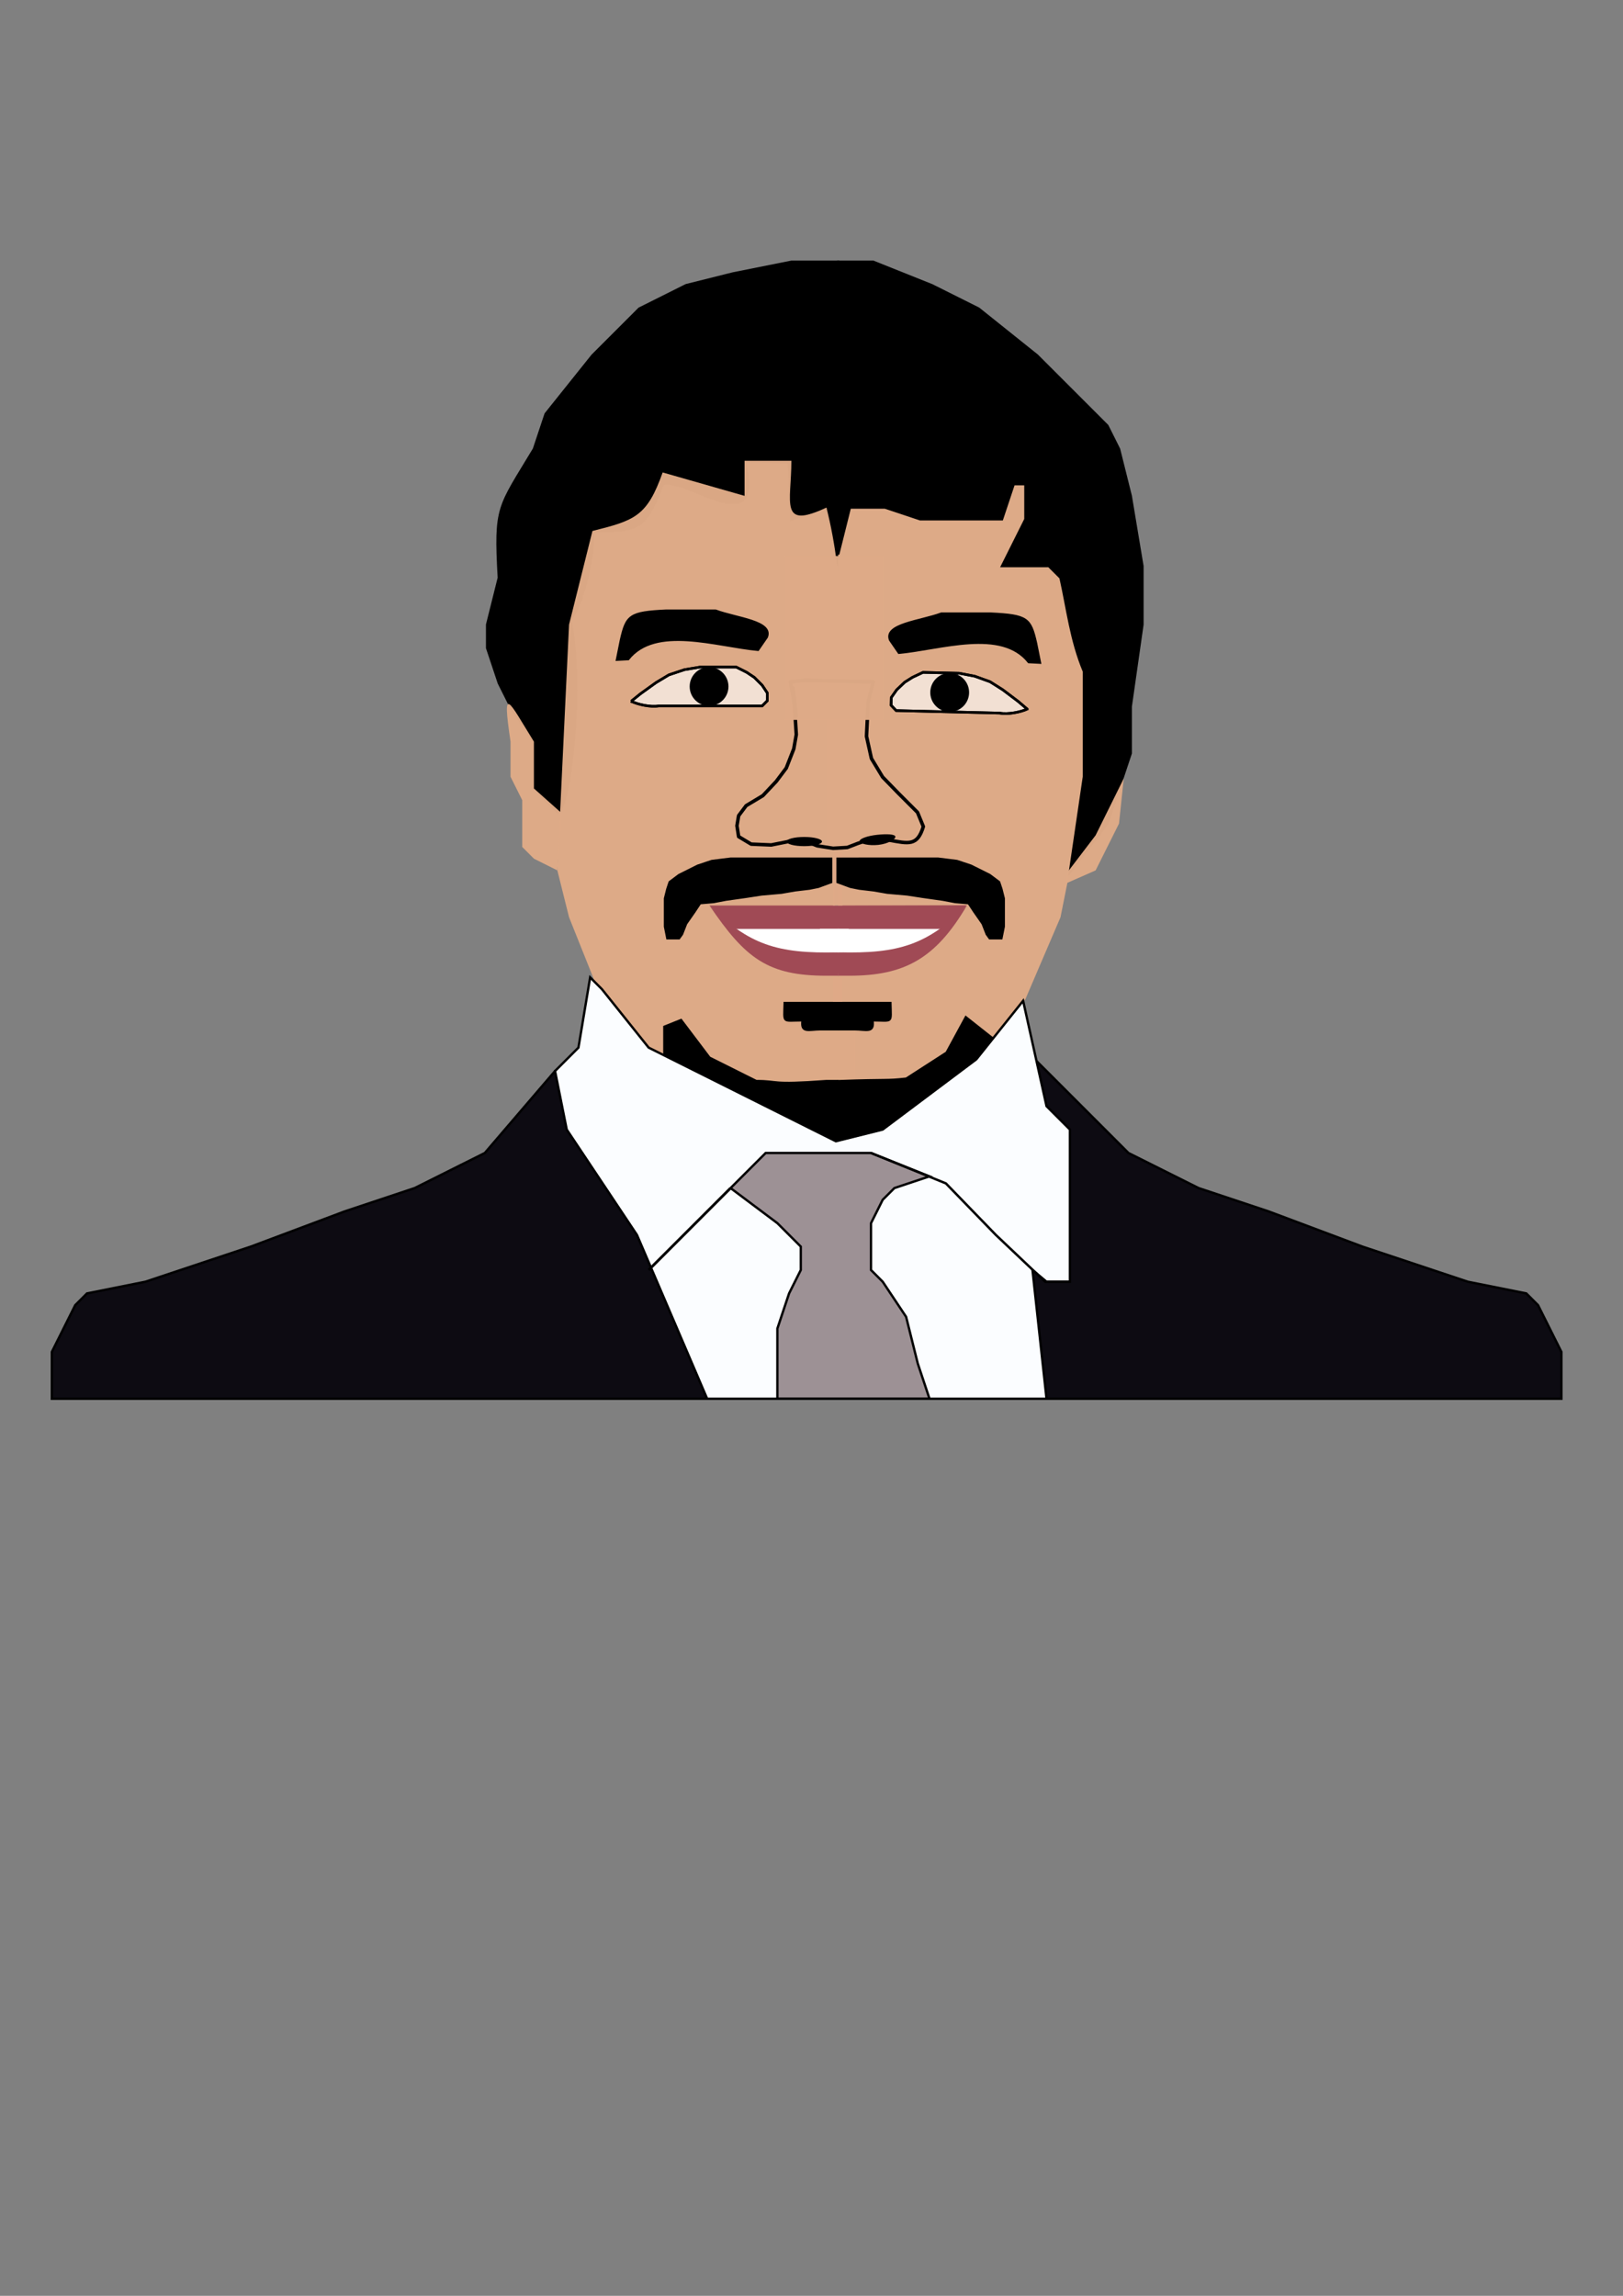 <?xml version="1.0"?>
<!-- Created with Inkscape (http://www.inkscape.org/) -->
<svg
    xmlns:dc="http://purl.org/dc/elements/1.1/"
    xmlns:cc="http://creativecommons.org/ns#"
    xmlns:rdf="http://www.w3.org/1999/02/22-rdf-syntax-ns#"
    xmlns:svg="http://www.w3.org/2000/svg"
    xmlns="http://www.w3.org/2000/svg"
    xmlns:xlink="http://www.w3.org/1999/xlink"
    xmlns:sodipodi="http://sodipodi.sourceforge.net/DTD/sodipodi-0.dtd"
    xmlns:inkscape="http://www.inkscape.org/namespaces/inkscape"
    xmlns:ns1="http://sozi.baierouge.fr"
    width="744.094"
    height="1052.362"
    id="svg2"
    version="1.1"
    inkscape:version="0.48.5 r10040"
    sodipodi:docname="Manny PacMan - Ieng.svg"
  >
  <rect width="100%" height="100%" fill="#808080" stroke="none"/>
  <defs
      id="defs4"
  />
  <sodipodi:namedview
      id="base"
      pagecolor="#ffffff"
      bordercolor="#666666"
      borderopacity="1.0"
      inkscape:pageopacity="0.0"
      inkscape:pageshadow="2"
      inkscape:zoom="0.35"
      inkscape:cx="-326.7674"
      inkscape:cy="542.03619"
      inkscape:document-units="px"
      inkscape:current-layer="g5194"
      showgrid="false"
      showguides="false"
      inkscape:guide-bbox="true"
      inkscape:window-width="1366"
      inkscape:window-height="691"
      inkscape:window-x="-9"
      inkscape:window-y="-9"
      inkscape:window-maximized="1"
    >
    <sodipodi:guide
        orientation="1,0"
        position="410,769.286"
        id="guide3007"
    />
    <inkscape:grid
        type="xygrid"
        id="grid3009"
        empspacing="5"
        visible="true"
        enabled="true"
        snapvisiblegridlinesonly="true"
        dotted="true"
    />
  </sodipodi:namedview
  >
  <g
      inkscape:label="Layer 1"
      inkscape:groupmode="layer"
      id="layer1"
    >
    <g
        id="g5194"
        transform="matrix(1.073,0,0,1.073,-233.748,670.819)"
      >
      <path
          style="fill:#0d0b12;fill-opacity:1;stroke:#000000;stroke-width:1px;stroke-linecap:butt;stroke-linejoin:miter;stroke-opacity:1"
          d="m 875,-67.638 -5,-5 -25,-5 -15,-5 -30,-10 -40,-15 -30,-10 -30,-15 -35,-35 -5,-5 5,20 -15,25 -20,35 -5,65 260,0 0,-20 -5,-10 z"
          id="path5188"
          inkscape:connector-curvature="0"
          sodipodi:nodetypes="cccccccccccccccccc"
      />
      <path
          sodipodi:nodetypes="ccccccccccccccccccccccccccc"
          inkscape:connector-curvature="0"
          id="path5024"
          d="m 455.982,-278.352 -10,-10 0,-20 -10,-15 -5,-10 -1,-3 -2,-6 -2,-6 0,-10 5,-20 c -1.723,-30.873 -0.19,-29.684 15,-55 l 5,-15 20,-25 20,-20 20,-10 20,-5 25,-5 20,0 0.018,129.714 -5.018,-24.714 -15,5 L 555,-427.638 535.982,-428.352 c 9.018,35.714 -24.421,6.875 -35,10 -7.555,19.702 -10.301,20 -30,20 0.922,20.706 -10.982,45.714 -10,35 6.995,29.785 0.099,86.482 -5,85 z"
          style="fill:#000000;stroke:#000000;stroke-width:1px;stroke-linecap:butt;stroke-linejoin:miter;stroke-opacity:1"
      />
      <path
          sodipodi:nodetypes="cccccccccc"
          inkscape:connector-curvature="0"
          id="path5026"
          d="m 455.982,-253.352 -10,-5 -5,-5 0,-20 -5,-10 0,-15 c -3.713,-24.949 -0.916,-17.57 10,0 l 0,20 L 458,-277.638 z"
          style="fill:#deaa87;fill-opacity:0.98;stroke:none"
      />
      <path
          sodipodi:nodetypes="ccccccccccccccc"
          inkscape:connector-curvature="0"
          id="path5028"
          d="m 455.982,-253.352 5,20 10,25 c 13.53,35.202 25.562,38.708 50,55 l 55,20 0,-75 c -5.864,-64.475 10.638,-137.446 -5,-200 -20.313,9.519 -15,-2.069 -15,-20 l -20,0 0,15 -35,-10 c -6.677,18.826 -11.913,20.478 -30,25 l -5,20 -5,20 z"
          style="fill:#deaa87;fill-opacity:0.98;stroke:none"
      />
      <path
          sodipodi:nodetypes="ccccccccc"
          inkscape:connector-curvature="0"
          id="path5030"
          d="m 481.371,-343.274 1.706,-8.446 c 2.419,-10.612 3.692,-11.904 19.408,-12.669 l 12.669,0 8.446,0 c 9,3.349 24.71,4.565 21.943,11.406 l -3.779,5.486 c -17.869,-1.645 -43.871,-10.745 -55.474,3.97 z"
          style="fill:#000000;fill-opacity:1;stroke:#000000;stroke-width:0.845px;stroke-linecap:butt;stroke-linejoin:miter;stroke-opacity:1"
      />
      <path
          sodipodi:nodetypes="ccccccccccccc"
          inkscape:connector-curvature="0"
          id="path5034"
          d="m 508.839,-189.424 12.143,16.071 20,10 c 10,0 5.535,1.792 30,0 l 5,0 -0.339,30.714 c -0.619,-5.585 5.878,1.53 -14.661,-5.714 l -10.339,-5 -15,-5 -14.661,-5 -19.268,-12.857 0,-20.357 z"
          style="fill:#000000;fill-opacity:1;stroke:#000000;stroke-width:1px;stroke-linecap:butt;stroke-linejoin:miter;stroke-opacity:1"
      />
      <path
          sodipodi:nodetypes="ccccccc"
          inkscape:connector-curvature="0"
          id="path5036"
          d="m 575.904,-196.8 -15.265,0 -7.632,0 c -0.22,9.178 -1.111,7.632 7.632,7.632 -0.81,5.59 3.057,3.816 7.632,3.816 l 7.632,0 z"
          style="fill:#000000;stroke:#000000;stroke-width:0.763px;stroke-linecap:butt;stroke-linejoin:miter;stroke-opacity:1"
      />
      <path
          sodipodi:nodetypes="cccc"
          inkscape:connector-curvature="0"
          id="path5038"
          d="m 530.329,-229.781 46.01,0 0,12.02 c -21.293,0.643 -31.086,1.482 -46.01,-12.02 z"
          style="fill:#ffffff;stroke:none"
      />
      <path
          inkscape:connector-curvature="0"
          id="path5042"
          d="m 575.982,-133.352 25,-10 35,-25 20,-30 15,-35 5,-25 5,-30 0,-40 0,-10 -5,-15 -5,-25 -5,-5 -20,0 10,-20 0,-15 -5,0 -5,15 -35,0 -15,-5 -15,0 -5,20 z"
          style="fill:#deaa87;fill-opacity:0.98;stroke:none"
      />
      <path
          sodipodi:nodetypes="ccccccccccccccccccccccccccccc"
          inkscape:connector-curvature="0"
          id="path5044"
          d="m 575.982,-388.352 0,-125 15,0 25,10 20,10 25,20 10,10 20,20 5,10 5,20 5,30 0,25 -5,35 0,20 -10,30 -15.982,20.714 5.982,-40.714 0,-45 c -5.58,-13.333 -7.013,-26.667 -10,-40 l -5,-5 -20,0 10,-20 0,-15 -5,0 -5,15 -35,0 -15,-5 -15,0 z"
          style="fill:#000000;fill-opacity:1;stroke:#000000;stroke-width:1px;stroke-linecap:butt;stroke-linejoin:miter;stroke-opacity:1"
      />
      <path
          sodipodi:nodetypes="cccccccc"
          inkscape:connector-curvature="0"
          id="path5046"
          d="m 673,-247.638 12.982,-5.714 5,-10 5,-10 L 698,-292.638 685.982,-268.352 674,-252.638 z"
          style="fill:#deaa87;fill-opacity:0.98;stroke:none"
      />
      <path
          style="fill:#000000;fill-opacity:1;stroke:#000000;stroke-width:0.845px;stroke-linecap:butt;stroke-linejoin:miter;stroke-opacity:1"
          d="m 662.285,-342.012 -1.706,-8.446 c -2.419,-10.612 -3.692,-11.904 -19.408,-12.669 l -12.669,0 -8.446,0 c -9,3.349 -24.71,4.565 -21.943,11.406 l 3.779,5.486 c 17.869,-1.645 43.871,-10.745 55.474,3.97 z"
          id="path5052"
          inkscape:connector-curvature="0"
          sodipodi:nodetypes="ccccccccc"
      />
      <path
          style="fill:#ffffff;stroke:none"
          d="m 621.761,-229.781 -46.136,0 0,11.515 25.631,0 c 7.405,-1.703 14.133,-5.943 20.505,-11.515 z"
          id="path5054"
          inkscape:connector-curvature="0"
          sodipodi:nodetypes="ccccc"
      />
      <path
          sodipodi:nodetypes="ccccccc"
          style="fill:#000000;stroke:#000000;stroke-width:0.763px;stroke-linecap:butt;stroke-linejoin:miter;stroke-opacity:1"
          d="m 575.507,-196.8 15.265,0 7.632,0 c 0.22,9.178 1.111,7.632 -7.632,7.632 0.81,5.59 -3.057,3.816 -7.632,3.816 l -7.632,0 z"
          id="path5056"
          inkscape:connector-curvature="0"
      />
      <path
          style="fill:#000000;fill-opacity:1;stroke:#000000;stroke-width:0.916px;stroke-linecap:butt;stroke-linejoin:miter;stroke-opacity:1"
          d="m 630.509,-190.692 -8.234,15.161 -17.217,11.107 c -9.108,0.999 -6.614,0.259 -29.076,1.072 l -3.378,2.059 3.378,27.941 c 0.006,-5.149 -10,5 13.358,-6.303 l 11.642,-3.697 10.438,-7.943 9.562,-7.057 c 10.832,-5.889 16.784,-12.502 21.071,-23.214 z"
          id="path5058"
          inkscape:connector-curvature="0"
          sodipodi:nodetypes="cccccccccccc"
      />
      <path
          inkscape:connector-curvature="0"
          id="path5060"
          d="m 520.982,-238.352 55,0 0,10 -45,0 -10,-10 z"
          style="fill:#a04a55;fill-opacity:1;stroke:none"
      />
      <path
          sodipodi:nodetypes="ccccc"
          inkscape:connector-curvature="0"
          id="path5062"
          d="m 520.982,-238.352 c 15.377,22.656 24.948,30 50,30 l 5,0 0,-10 c -26.203,0.696 -38.274,-3.385 -55,-20 z"
          style="fill:#a04a55;fill-opacity:1;stroke:none"
      />
      <path
          style="fill:#a04a55;fill-opacity:1;stroke:none"
          d="m 630.982,-238.352 -55,0 0,10 45,0 10,-10 z"
          id="path5064"
          inkscape:connector-curvature="0"
      />
      <path
          style="fill:#a04a55;fill-opacity:1;stroke:none"
          d="m 630.982,-238.352 c -13.436,22.918 -26.883,29.93 -50,30 l -5,0 0,-10 c 26.203,0.696 38.274,-3.385 55,-20 z"
          id="path5066"
          inkscape:connector-curvature="0"
          sodipodi:nodetypes="ccccc"
      />
      <rect
          style="fill:#deaa87;fill-opacity:0.98;stroke:none"
          id="rect5070"
          width="14.597"
          height="20.619"
          x="568.562"
          y="-184.85"
      />
      <rect
          y="-335.372"
          x="570.982"
          height="70.556"
          width="10"
          id="rect5072"
          style="fill:#deaa87;fill-opacity:1;stroke:none"
      />
      <path
          sodipodi:nodetypes="ccccc"
          inkscape:connector-curvature="0"
          id="rect5074"
          d="m 568.197,-228.385 12.321,0 0,9.414 c -3.543,1.129 -8.077,0.274 -12.321,0 z"
          style="fill:#ffffff;fill-opacity:1;stroke:none"
      />
      <g
          transform="translate(-561.069,-453.454)"
          style="fill:none"
          id="g5076"
        >
        <path
            sodipodi:nodetypes="cccccccccccccccccccccccccccccccc"
            inkscape:connector-curvature="0"
            id="path5078"
            d="m 1125.051,195.102 5,0 4,0 0,10 -5.485,2.02 -3.758,0.758 -6.253,0.747 -5.747,1 -8.495,0.747 -6.505,1 -8.747,1.242 -5.253,1 -5.758,0.485 -2.485,3.758 -3.495,5 -1.758,4.495 -1.263,1.747 -5,0 -1,-5 0,-6 0,-6 1,-4 1,-3 4,-3 4,-2 4,-2 6,-2 8,-1 6,0 10,0 8,0 10,0"
            style="fill:#000000;stroke:#000000;stroke-width:1px;stroke-linecap:butt;stroke-linejoin:miter;stroke-opacity:1"
        />
      </g
      >
      <rect
          style="fill:#deaa87;fill-opacity:0.98;fill-rule:evenodd;stroke:none;stroke-width:1.5;stroke-linecap:square;stroke-linejoin:round;stroke-miterlimit:4;stroke-opacity:1;stroke-dasharray:none"
          id="rect5256"
          width="2.904"
          height="6.061"
          x="382.848"
          y="386.04"
          transform="matrix(0.932,0,0,0.932,217.752,-624.913)"
      />
      <path
          sodipodi:nodetypes="cccccccccccccccccccccccccccccccccc"
          inkscape:connector-curvature="0"
          id="path4956"
          d="m 558.084,-319.214 -1.429,-12.143 0.714,8.571 0.714,11.429 -1.071,6.071 -3.214,8.214 -4.286,5.714 -5.714,6.071 -7.143,4.286 -3.214,4.286 -0.714,4.286 0.714,4.643 5.357,3.214 8.571,0.357 7.143,-1.429 5.714,-0.357 5,1.429 1.786,0.714 6.786,1.071 6.071,-0.357 4.643,-1.786 5.357,-1.786 7.5,0.357 c 8.94,1.635 12.422,2.653 15,-5.714 l -2.5,-6.071 -8.258,-8.258 -6.638,-6.829 -4.787,-7.918 -2.103,-9.495 0.714,-14.643 2.143,-8.571 -29.286,-0.714 -6.071,0.714 z"
          style="fill:none;stroke:#000000;stroke-width:1.5;stroke-linecap:butt;stroke-linejoin:round;stroke-miterlimit:4;stroke-opacity:1;stroke-dasharray:none"
      />
      <rect
          y="-387.638"
          x="553.157"
          height="70"
          width="42.078"
          id="rect5068"
          style="fill:#deaa87;fill-opacity:0.98;stroke:none"
      />
      <path
          inkscape:connector-curvature="0"
          id="path4958"
          d="m 569.058,-265.665 c 0,1.085 -3.398,1.964 -7.589,1.964 -4.191,0 -7.589,-0.879 -7.589,-1.964 0,-1.085 3.398,-1.964 7.589,-1.964 4.191,0 7.589,0.879 7.589,1.964 z"
          style="fill:#000000;fill-opacity:1;fill-rule:evenodd;stroke:none"
      />
      <path
          sodipodi:nodetypes="sssss"
          inkscape:connector-curvature="0"
          id="path4960"
          d="m 600.422,-267.753 c 0.113,1.079 -3.129,3.068 -7.298,3.506 -4.168,0.438 -7.863,-0.483 -7.976,-1.562 -0.113,-1.079 3.353,-2.309 7.521,-2.747 4.168,-0.438 7.64,-0.276 7.753,0.803 z"
          style="fill:#000000;fill-opacity:1;fill-rule:evenodd;stroke:none"
      />
      <rect
          y="-217.995"
          x="569.107"
          height="8.571"
          width="11.964"
          id="rect5100"
          style="fill:#a04a55;fill-opacity:1;fill-rule:evenodd;stroke:none"
      />
      <path
          sodipodi:nodetypes="ccccc"
          inkscape:connector-curvature="0"
          id="rect5102"
          d="m 522.009,-238.038 108.56,-0.379 -7.324,9.708 -94.923,0 z"
          style="fill:#a04a55;fill-opacity:1;fill-rule:evenodd;stroke:none"
      />
      <rect
          y="-260.735"
          x="573.751"
          height="22.387"
          width="4.017"
          id="rect5104"
          style="fill:#dea987;fill-opacity:0.992;fill-rule:evenodd;stroke:none"
      />
      <rect
          style="fill:#dea987;fill-opacity:0.992;fill-rule:evenodd;stroke:none"
          id="rect5106"
          width="4.018"
          height="10.714"
          x="573.75"
          y="-207.878"
      />
      <rect
          y="-184.85"
          x="568.562"
          height="20.619"
          width="14.597"
          id="rect5108"
          style="fill:#deaa87;fill-opacity:0.98;stroke:none"
      />
      <g
          style="fill:#ffffff;fill-opacity:0.63"
          id="g5156"
          transform="translate(-2.525,0)"
        >
        <g
            style="fill:#ffffff;fill-opacity:0.63"
            id="g5158"
            transform="matrix(-1.106,0,0,1.106,1031.545,-593.877)"
          >
          <g
              style="fill:#ffffff;fill-opacity:0.63"
              transform="translate(767,88)"
              id="g5160"
            >
            <path
                transform="translate(-727.051,120.26)"
                inkscape:connector-curvature="0"
                id="path5162"
                d="m 449.627,34.298 -3.557,-2.873 -6.019,-4.323 -5,-3 -6,-2 -6,-1 -9,0 -5,0 -2,1 -2,1 -3,2 -3,3 -2,3 0,3 2,2 8,0 14,0 18,0 c 3.137,0.552 8.142,-0.587 10.576,-1.804 z"
                style="fill:#ffffff;fill-opacity:0.63;stroke:#000000;stroke-width:1px;stroke-linecap:butt;stroke-linejoin:miter;stroke-opacity:1"
                sodipodi:nodetypes="ccccccccccccccccccc"
            />
            <path
                transform="matrix(0.75,0,0,0.75,127.5,30.841)"
                d="m -570,157.362 c 0,5.523 -4.477,10 -10,10 -5.523,0 -10,-4.477 -10,-10 0,-5.523 4.477,-10 10,-10 5.523,0 10,4.477 10,10 z"
                sodipodi:ry="10"
                sodipodi:rx="10"
                sodipodi:cy="157.36218"
                sodipodi:cx="-580"
                id="path5164"
                style="fill:#ffffff;fill-opacity:0.63;fill-rule:evenodd;stroke:none"
                sodipodi:type="arc"
            />
          </g
          >
        </g
        >
      </g
      >
      <g
          transform="translate(-2.525,0)"
          id="g5136"
        >
        <g
            transform="matrix(-1.106,0,0,1.106,1031.545,-593.877)"
            id="g5128"
          >
          <g
              id="g5130"
              transform="translate(767,88)"
            >
            <path
                sodipodi:nodetypes="ccccccccccccccccccc"
                style="fill:none;stroke:#000000;stroke-width:1px;stroke-linecap:butt;stroke-linejoin:miter;stroke-opacity:1"
                d="m 449.627,34.298 -3.557,-2.873 -6.019,-4.323 -5,-3 -6,-2 -6,-1 -9,0 -5,0 -2,1 -2,1 -3,2 -3,3 -2,3 0,3 2,2 8,0 14,0 18,0 c 3.137,0.552 8.142,-0.587 10.576,-1.804 z"
                id="path5132"
                inkscape:connector-curvature="0"
                transform="translate(-727.051,120.26)"
            />
            <path
                sodipodi:type="arc"
                style="fill:#000000;fill-opacity:1;fill-rule:evenodd;stroke:none"
                id="path5134"
                sodipodi:cx="-580"
                sodipodi:cy="157.36218"
                sodipodi:rx="10"
                sodipodi:ry="10"
                d="m -570,157.362 c 0,5.523 -4.477,10 -10,10 -5.523,0 -10,-4.477 -10,-10 0,-5.523 4.477,-10 10,-10 5.523,0 10,4.477 10,10 z"
                transform="matrix(0.75,0,0,0.75,127.5,30.841)"
            />
          </g
          >
        </g
        >
      </g
      >
      <g
          style="fill:#ffffff"
          transform="matrix(-1,-0.024,-0.024,1,1138.996,15.098)"
          id="g5166"
        >
        <g
            style="fill:#ffffff;fill-opacity:0.631"
            transform="matrix(-1.106,0,0,1.106,1031.545,-593.877)"
            id="g5168"
          >
          <g
              style="fill:#ffffff;fill-opacity:0.631"
              id="g5170"
              transform="translate(767,88)"
            >
            <path
                sodipodi:nodetypes="ccccccccccccccccccc"
                style="fill:#ffffff;fill-opacity:0.631;stroke:#000000;stroke-width:1px;stroke-linecap:butt;stroke-linejoin:miter;stroke-opacity:1"
                d="m 449.627,34.298 -3.557,-2.873 -6.019,-4.323 -5,-3 -6,-2 -6,-1 -9,0 -5,0 -2,1 -2,1 -3,2 -3,3 -2,3 0,3 2,2 8,0 14,0 18,0 c 3.137,0.552 8.142,-0.587 10.576,-1.804 z"
                id="path5172"
                inkscape:connector-curvature="0"
                transform="translate(-727.051,120.26)"
            />
            <path
                sodipodi:type="arc"
                style="fill:#ffffff;fill-opacity:0.631;fill-rule:evenodd;stroke:none"
                id="path5174"
                sodipodi:cx="-580"
                sodipodi:cy="157.36218"
                sodipodi:rx="10"
                sodipodi:ry="10"
                d="m -570,157.362 c 0,5.523 -4.477,10 -10,10 -5.523,0 -10,-4.477 -10,-10 0,-5.523 4.477,-10 10,-10 5.523,0 10,4.477 10,10 z"
                transform="matrix(0.75,0,0,0.75,127.5,30.841)"
            />
          </g
          >
        </g
        >
      </g
      >
      <g
          id="g5142"
          transform="matrix(-1,-0.024,-0.024,1,1138.996,15.098)"
        >
        <g
            id="g5144"
            transform="matrix(-1.106,0,0,1.106,1031.545,-593.877)"
          >
          <g
              transform="translate(767,88)"
              id="g5146"
            >
            <path
                transform="translate(-727.051,120.26)"
                inkscape:connector-curvature="0"
                id="path5148"
                d="m 449.627,34.298 -3.557,-2.873 -6.019,-4.323 -5,-3 -6,-2 -6,-1 -9,0 -5,0 -2,1 -2,1 -3,2 -3,3 -2,3 0,3 2,2 8,0 14,0 18,0 c 3.137,0.552 8.142,-0.587 10.576,-1.804 z"
                style="fill:none;stroke:#000000;stroke-width:1px;stroke-linecap:butt;stroke-linejoin:miter;stroke-opacity:1"
                sodipodi:nodetypes="ccccccccccccccccccc"
            />
            <path
                transform="matrix(0.75,0,0,0.75,127.5,30.841)"
                d="m -570,157.362 c 0,5.523 -4.477,10 -10,10 -5.523,0 -10,-4.477 -10,-10 0,-5.523 4.477,-10 10,-10 5.523,0 10,4.477 10,10 z"
                sodipodi:ry="10"
                sodipodi:rx="10"
                sodipodi:cy="157.36218"
                sodipodi:cx="-580"
                id="path5150"
                style="fill:#000000;fill-opacity:1;fill-rule:evenodd;stroke:none"
                sodipodi:type="arc"
            />
          </g
          >
        </g
        >
      </g
      >
      <g
          id="g5152"
          style="fill:none"
          transform="matrix(-1,0,0,1,1709.774,-453.454)"
        >
        <path
            style="fill:#000000;stroke:#000000;stroke-width:1px;stroke-linecap:butt;stroke-linejoin:miter;stroke-opacity:1"
            d="m 1125.051,195.102 5,0 4,0 0,10 -5.485,2.02 -3.758,0.758 -6.253,0.747 -5.747,1 -8.495,0.747 -6.505,1 -8.747,1.242 -5.253,1 -5.758,0.485 -2.485,3.758 -3.495,5 -1.758,4.495 -1.263,1.747 -5,0 -1,-5 0,-6 0,-6 1,-4 1,-3 4,-3 4,-2 4,-2 6,-2 8,-1 6,0 10,0 8,0 10,0"
            id="path5154"
            inkscape:connector-curvature="0"
            sodipodi:nodetypes="cccccccccccccccccccccccccccccccc"
        />
      </g
      >
      <path
          sodipodi:nodetypes="ccccccccccccccccccc"
          inkscape:connector-curvature="0"
          id="path5180"
          d="m 250,-67.638 5,-5 25,-5 15,-5 30,-10 40,-15 30,-10 30,-15 30,-35 5,0 0,15 15,25 20,35 25,65 -280,0 0,-20 5,-10 5,-10 z"
          style="fill:#0d0b12;fill-opacity:1;stroke:#000000;stroke-width:1px;stroke-linecap:butt;stroke-linejoin:miter;stroke-opacity:1"
      />
      <path
          sodipodi:nodetypes="ccccccccccccccccccc"
          inkscape:connector-curvature="0"
          id="path5184"
          d="m 520,-27.638 145,0 -6,-55 6,5 10,0 0,-65 -10,-10 -10,-45 -20,25 -40,30 -20,5 -80,-40 -20,-25 -5,-5 -5,30 -10,10 5,25 30,45 z"
          style="fill:#fbfdff;fill-opacity:1;stroke:#000000;stroke-width:1px;stroke-linecap:butt;stroke-linejoin:miter;stroke-opacity:1"
      />
      <path
          inkscape:connector-curvature="0"
          id="path5182"
          d="m 530,-117.638 20,15 10,10 0,10 -5,10 -5,15 0,30 65,0 -5,-15 -5,-20 -10,-15 -5,-5 0,-20 5,-10 5,-5 15,-5 -25,-10 -15,0 -25,0 -5,0 -15,15 z"
          style="fill:#4f363b;fill-opacity:0.541;stroke:#000000;stroke-width:1px;stroke-linecap:butt;stroke-linejoin:miter;stroke-opacity:1"
      />
      <path
          inkscape:connector-curvature="0"
          id="path5190"
          d="M 530,-117.638 506.667,-94.304 495,-82.638 l 0,0 0,0"
          style="fill:none;stroke:#000000;stroke-width:1.167px;stroke-linecap:butt;stroke-linejoin:miter;stroke-opacity:1"
      />
      <path
          sodipodi:nodetypes="cccccc"
          inkscape:connector-curvature="0"
          id="path5192"
          d="m 590,-132.638 32,13 21.333,22 21.111,20 10.556,0 -10.556,0"
          style="fill:none;stroke:#000000;stroke-width:1.027px;stroke-linecap:butt;stroke-linejoin:miter;stroke-opacity:1"
      />
    </g
    >
  </g
  >
</svg
>
